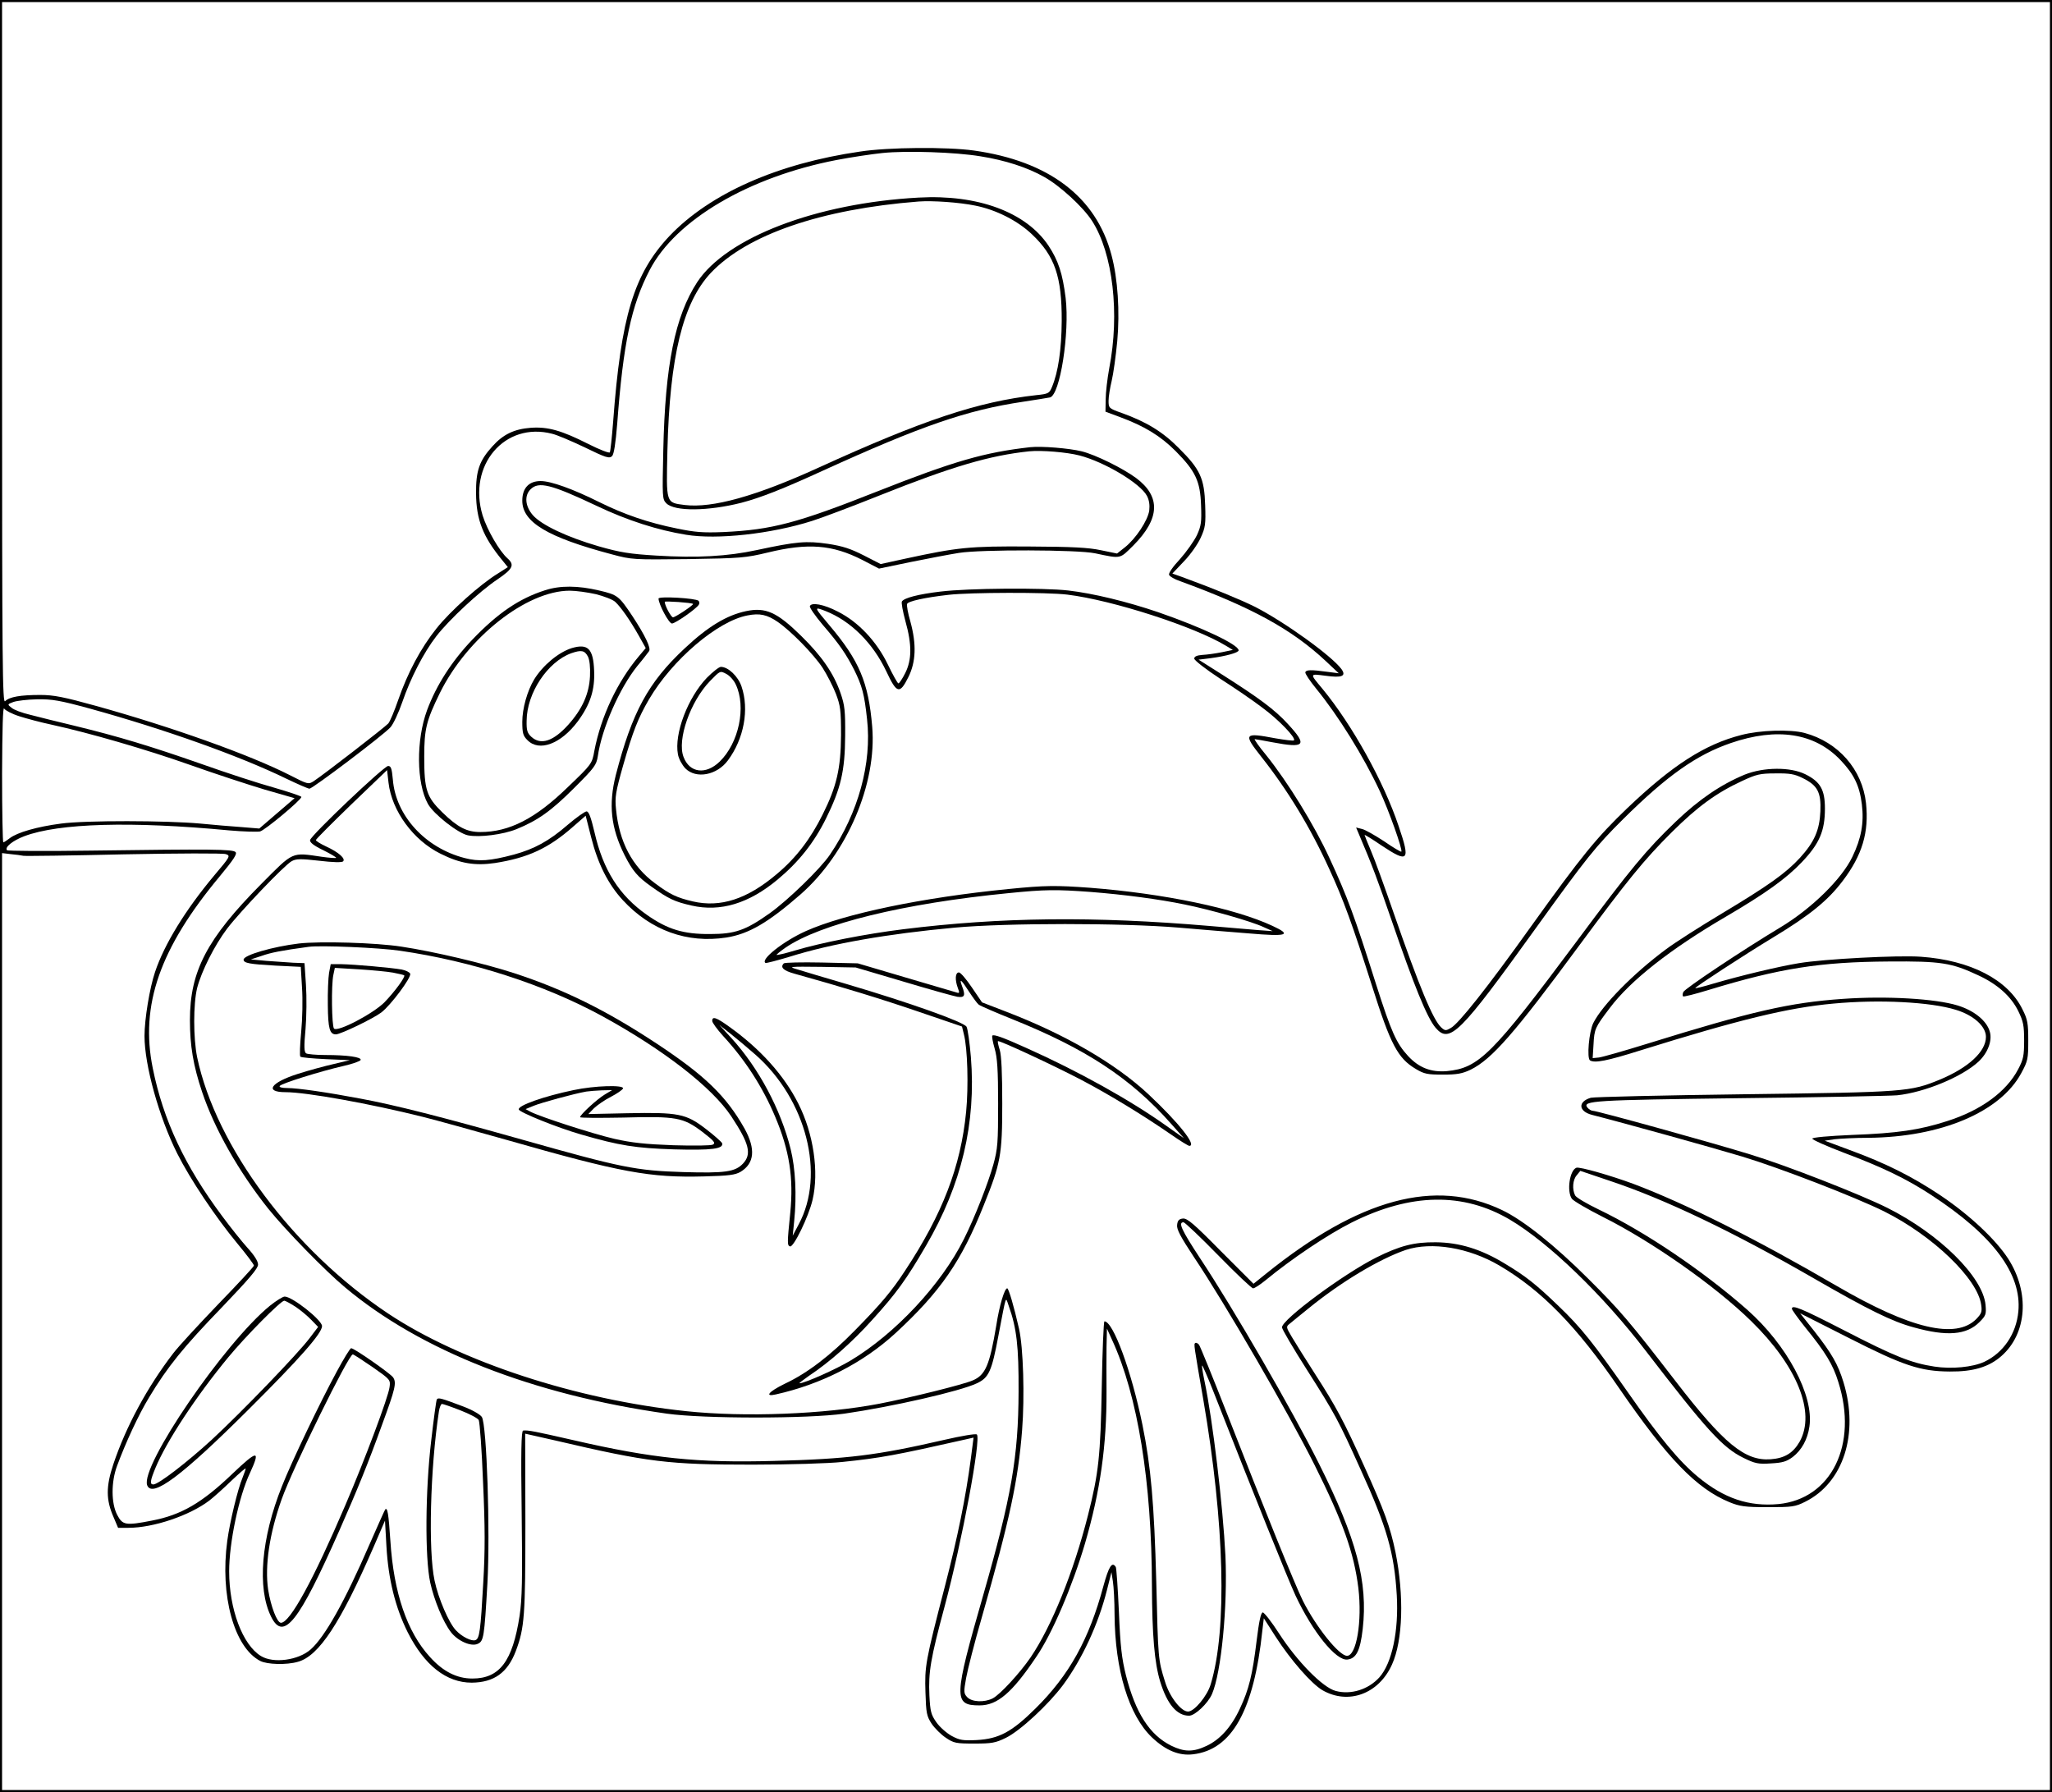 <?xml version="1.0" encoding="UTF-8" standalone="yes"?>
<svg version="1.0" xmlns="http://www.w3.org/2000/svg" width="994px" height="868px" viewBox="0 0 994 868" preserveAspectRatio="xMidYMid meet">
  <g transform="translate(0,868) scale(0.1,-0.1)" fill="#000000" stroke="none">
    <path d="M0 4340 l0 -4340 4970 0 4970 0 0 4340 0 4340 -4970 0 -4970 0 0
-4340z m9930 0 l0 -4330 -4960 0 -4960 0 0 2269 0 2269 42 -5 c24 -2 51 -6 61
-8 10 -2 230 1 488 7 258 5 480 6 493 1 23 -8 22 -11 -56 -103 -139 -166 -242
-333 -287 -468 -26 -77 -51 -228 -51 -310 0 -141 70 -393 159 -570 63 -125
185 -307 290 -434 45 -54 81 -102 81 -108 0 -5 -78 -89 -173 -187 -94 -98
-193 -205 -218 -238 -126 -164 -229 -355 -290 -537 -36 -108 -36 -172 1 -256
l22 -52 50 0 c121 0 296 59 392 132 22 17 71 61 108 97 38 36 68 62 68 58 0
-4 -7 -24 -15 -44 -23 -54 -62 -216 -74 -306 -36 -264 33 -517 160 -582 33
-17 127 -20 182 -4 102 28 207 188 368 559 l54 125 7 -125 c9 -159 43 -296
103 -416 81 -160 187 -244 310 -244 108 1 174 48 214 154 42 112 46 170 46
622 l-1 430 146 -33 c453 -106 548 -117 955 -117 176 0 372 6 435 13 185 19
260 33 601 110 l35 8 -13 -101 c-25 -190 -64 -381 -125 -616 -96 -370 -99
-390 -95 -517 3 -101 6 -115 30 -152 15 -22 46 -53 69 -68 38 -26 50 -28 137
-28 85 0 103 3 154 28 69 34 205 160 276 255 93 126 171 294 213 460 l22 87 7
-45 c4 -25 8 -97 8 -160 2 -269 69 -489 182 -596 67 -63 131 -89 198 -81 189
22 295 213 336 600 l7 59 57 -89 c75 -116 173 -227 226 -259 126 -73 274 -19
338 124 53 117 59 333 17 543 -26 125 -53 199 -152 418 -98 217 -134 285 -239
448 -45 70 -95 150 -111 177 -29 49 -29 50 -10 65 11 9 51 42 91 74 158 129
345 240 471 283 125 41 305 11 452 -75 205 -120 376 -295 582 -596 233 -339
375 -486 534 -551 49 -20 74 -24 186 -24 118 0 132 2 180 26 186 92 262 330
186 579 -27 88 -56 138 -141 247 l-69 87 233 -118 c267 -136 349 -163 492
-164 114 -1 190 22 250 75 124 109 138 307 33 471 -61 94 -187 212 -328 307
-138 92 -265 156 -443 221 l-118 44 48 7 c26 3 100 7 163 7 351 3 639 124 741
313 32 59 34 69 34 158 0 83 -3 102 -28 151 -70 144 -252 238 -492 255 -112 8
-470 -11 -590 -31 -98 -16 -282 -60 -415 -99 -46 -14 -86 -24 -88 -22 -3 4
236 160 378 246 177 107 265 179 336 273 95 125 128 236 113 377 -18 163 -134
296 -298 340 -69 18 -215 14 -306 -10 -177 -45 -335 -147 -553 -355 -147 -141
-221 -231 -464 -570 -215 -301 -352 -473 -390 -494 -24 -14 -28 -14 -46 2 -40
36 -107 198 -230 552 -44 127 -93 263 -111 304 -17 40 -31 75 -31 77 0 2 37
-20 82 -51 131 -87 141 -76 83 94 -72 215 -226 492 -370 666 -62 74 -62 72 16
62 79 -11 101 -2 78 31 -46 64 -278 231 -422 304 -71 35 -197 87 -350 143
l-48 17 56 59 c31 32 67 83 81 114 23 50 25 66 22 158 -4 130 -24 174 -128
277 -78 79 -157 127 -277 170 -62 22 -63 24 -63 59 0 20 7 63 15 96 8 33 20
119 27 192 13 144 3 302 -28 418 -74 281 -303 455 -667 506 -129 18 -413 16
-550 -5 -402 -58 -729 -204 -924 -409 -172 -183 -235 -388 -273 -901 -6 -76
-13 -142 -16 -147 -3 -5 -49 13 -103 40 -130 66 -197 85 -280 79 -80 -6 -134
-32 -185 -89 -64 -70 -81 -119 -80 -229 1 -127 33 -210 129 -326 l25 -31 -47
-30 c-87 -53 -232 -183 -298 -266 -77 -96 -140 -215 -186 -347 -18 -52 -39
-103 -48 -114 -16 -18 -312 -247 -362 -280 -25 -16 -28 -15 -114 29 -194 99
-576 235 -940 336 -155 43 -205 53 -270 53 -95 0 -149 -9 -170 -30 -13 -14
-15 158 -15 1685 l0 1701 4960 0 4960 0 0 -4330z m-5181 3583 c120 -19 228
-54 309 -100 76 -42 189 -146 232 -213 101 -157 135 -449 83 -715 -9 -49 -17
-117 -17 -150 l-1 -59 70 -26 c119 -44 196 -91 270 -165 96 -97 119 -145 123
-262 3 -81 1 -99 -20 -145 -14 -29 -51 -81 -82 -116 -34 -36 -56 -68 -53 -76
3 -8 27 -22 54 -31 347 -127 540 -233 703 -385 l65 -61 -55 7 c-80 11 -103 10
-107 -2 -2 -6 22 -42 53 -80 107 -131 229 -327 307 -494 44 -94 113 -287 105
-295 -2 -2 -40 20 -83 50 -44 29 -93 57 -108 60 l-28 7 16 -38 c60 -140 91
-223 155 -409 110 -320 172 -473 214 -523 68 -79 117 -30 486 483 245 340 289
395 423 528 212 210 355 311 521 368 224 77 406 49 531 -82 66 -69 93 -125
104 -215 11 -90 -3 -165 -46 -254 -51 -107 -197 -250 -346 -340 -188 -113
-467 -299 -473 -315 -4 -9 -4 -18 -1 -21 2 -3 58 11 123 31 345 105 540 136
874 138 252 2 303 -6 433 -67 93 -43 159 -102 194 -174 24 -49 28 -69 28 -142
0 -74 -4 -92 -29 -139 -57 -109 -180 -199 -344 -251 -133 -43 -241 -59 -460
-67 -115 -5 -193 -12 -193 -18 -1 -5 68 -36 152 -68 187 -70 305 -127 424
-205 299 -195 439 -382 422 -564 -10 -108 -72 -200 -165 -244 -56 -26 -158
-36 -242 -23 -111 17 -192 49 -436 175 -210 108 -254 126 -254 105 0 -5 28
-44 63 -88 100 -123 136 -182 162 -267 96 -302 -33 -566 -290 -591 -143 -13
-263 27 -389 131 -92 76 -185 188 -343 414 -164 234 -224 310 -334 415 -110
106 -160 145 -260 205 -115 70 -220 102 -334 103 -106 1 -174 -17 -289 -74
-160 -81 -456 -300 -456 -338 0 -9 54 -101 121 -206 136 -214 151 -241 261
-485 126 -276 162 -402 174 -606 10 -174 -23 -329 -84 -398 -53 -59 -138 -86
-212 -66 -62 16 -186 142 -274 278 -36 56 -72 102 -79 102 -9 0 -18 -40 -30
-138 -20 -165 -37 -234 -81 -328 -42 -90 -97 -150 -161 -180 -65 -31 -109 -30
-172 1 -104 52 -172 157 -219 341 -20 81 -27 137 -34 307 -5 114 -12 212 -15
217 -18 29 -34 3 -60 -92 -69 -257 -165 -431 -329 -593 -115 -114 -177 -147
-285 -153 -66 -3 -82 -1 -121 20 -25 14 -58 43 -74 66 -26 37 -30 52 -34 131
-5 112 5 175 74 431 85 317 177 811 156 832 -5 5 -76 -7 -158 -26 -326 -75
-468 -93 -827 -102 -369 -10 -585 12 -967 100 -189 43 -222 50 -246 47 -9 -1
-11 -105 -7 -398 4 -328 2 -416 -10 -499 -34 -221 -97 -304 -229 -304 -75 0
-142 34 -205 104 -111 121 -176 311 -192 563 -9 134 -14 163 -25 152 -2 -2
-36 -78 -76 -169 -119 -275 -216 -448 -285 -509 -60 -53 -181 -69 -241 -32
-89 54 -154 228 -154 410 0 140 47 363 101 477 52 113 37 112 -85 -4 -148
-142 -249 -200 -390 -227 -128 -25 -142 -22 -168 27 -30 57 -30 160 -1 238 41
111 104 248 156 333 87 145 166 243 351 434 132 138 176 189 176 208 0 16 -18
45 -51 81 -28 31 -83 100 -123 154 -181 243 -285 464 -336 716 -62 305 34 581
324 929 67 81 86 109 77 118 -14 14 -113 15 -708 7 -215 -3 -395 -2 -399 2
-13 14 28 47 84 68 167 63 518 73 992 28 69 -6 137 -8 150 -5 24 6 200 153
200 167 0 4 -60 24 -132 45 -73 20 -232 72 -353 115 -243 85 -397 132 -615
185 -80 19 -176 43 -214 53 -39 9 -79 24 -90 34 -21 16 -21 17 9 28 17 6 68
12 115 13 73 1 109 -5 259 -46 358 -99 721 -228 947 -338 56 -27 107 -49 113
-49 15 0 359 260 392 297 14 15 40 71 58 123 39 114 103 239 165 319 61 79
209 217 296 275 75 51 84 70 48 102 -39 35 -98 137 -120 207 -74 243 107 456
337 396 22 -5 93 -35 158 -66 102 -50 119 -55 132 -42 9 9 17 60 25 159 29
388 68 571 157 742 126 243 480 451 905 533 73 14 174 29 223 34 117 12 355 4
474 -16z m-4656 -2712 c34 -11 105 -30 157 -41 183 -40 459 -120 671 -195 118
-42 280 -95 360 -119 l146 -42 -85 -73 -86 -74 -86 7 c-47 3 -137 11 -200 17
-164 15 -555 16 -674 0 -116 -15 -213 -43 -249 -71 -14 -11 -28 -20 -31 -20
-3 0 -6 150 -6 333 1 220 4 326 10 315 6 -9 38 -26 73 -37z"/>
    <path d="M4450 7723 c-497 -27 -931 -194 -1073 -410 -107 -165 -155 -400 -164
-814 -5 -228 -5 -237 15 -257 40 -40 203 -38 364 3 92 24 201 67 389 153 480
219 704 296 974 336 61 9 120 19 131 21 49 11 96 313 76 482 -15 119 -35 180
-83 253 -109 163 -343 249 -629 233z m275 -39 c100 -20 205 -73 274 -139 111
-105 145 -206 144 -420 -1 -139 -17 -247 -47 -319 -13 -31 -17 -34 -77 -40
-280 -31 -550 -121 -1056 -352 -303 -138 -512 -196 -646 -180 -92 12 -90 5
-84 265 11 454 75 715 210 859 176 186 535 309 1007 346 68 5 197 -4 275 -20z"/>
    <path d="M4990 6514 c-221 -25 -368 -67 -740 -214 -389 -154 -511 -186 -745
-197 -99 -4 -138 -1 -225 17 -140 28 -258 69 -377 128 -126 63 -234 102 -284
102 -57 0 -89 -34 -89 -95 0 -104 121 -177 434 -260 97 -26 103 -26 370 -23
256 4 277 6 386 32 194 47 312 38 457 -36 l81 -42 154 32 c84 17 189 37 233
44 105 17 576 16 660 -2 128 -27 118 -28 185 38 129 130 134 237 13 327 -64
47 -195 112 -263 129 -61 15 -195 26 -250 20z m239 -40 c123 -32 296 -136 327
-196 11 -21 14 -45 11 -71 -7 -48 -65 -136 -118 -178 l-38 -30 -78 16 c-60 13
-141 17 -348 18 -289 2 -346 -4 -600 -59 l-119 -26 -82 42 c-63 32 -101 45
-174 56 -104 15 -152 11 -343 -30 -143 -31 -292 -39 -487 -27 -130 8 -175 15
-280 45 -152 44 -277 103 -319 151 -37 43 -42 94 -11 125 39 39 98 25 320 -80
149 -71 297 -118 433 -140 150 -25 413 4 611 67 45 14 191 69 326 123 353 141
535 194 725 214 60 6 182 -4 244 -20z"/>
    <path d="M2640 5821 c-125 -40 -228 -110 -350 -237 -100 -104 -176 -222 -221
-343 -54 -146 -52 -354 4 -455 28 -50 147 -143 194 -152 56 -11 171 4 235 30
103 42 168 88 279 199 99 99 108 111 115 155 19 133 105 329 191 436 27 32 52
65 57 72 11 14 -20 78 -80 169 -66 99 -72 104 -162 125 -102 24 -189 25 -262
1z m247 -19 c39 -10 81 -26 93 -37 27 -25 71 -87 115 -165 l33 -59 -32 -38
c-106 -125 -185 -294 -217 -460 -11 -62 -12 -64 -128 -175 -157 -153 -284
-218 -424 -218 -66 0 -110 23 -184 95 -77 75 -88 109 -88 270 0 134 10 174 76
309 133 269 420 495 629 495 30 0 87 -8 127 -17z"/>
    <path d="M2770 5541 c-64 -20 -140 -83 -182 -151 -34 -56 -58 -142 -58 -206 0
-56 4 -68 25 -89 57 -58 162 -18 243 90 62 84 84 154 80 246 -4 107 -30 133
-108 110z m78 -41 c8 -16 12 -51 10 -95 -4 -85 -37 -159 -105 -235 -73 -81
-134 -101 -180 -58 -19 18 -23 31 -22 77 1 134 101 285 216 327 49 17 65 14
81 -16z"/>
    <path d="M4558 5815 c-110 -13 -178 -31 -189 -48 -4 -5 4 -48 17 -96 32 -114
31 -187 -1 -251 -14 -28 -29 -50 -33 -50 -4 0 -27 41 -51 91 -54 112 -143 207
-243 257 -67 35 -128 46 -135 26 -2 -7 26 -47 62 -90 82 -95 113 -141 153
-219 38 -77 49 -117 62 -238 24 -213 -42 -454 -180 -657 -46 -68 -203 -220
-291 -283 -117 -83 -168 -101 -289 -101 -129 -1 -206 22 -308 94 -132 93 -210
215 -252 398 -18 76 -28 102 -39 102 -9 -1 -50 -30 -91 -65 -91 -79 -162 -117
-260 -144 -117 -31 -170 -35 -239 -17 -191 49 -334 205 -348 380 -5 54 -9 66
-23 66 -20 0 -374 -336 -378 -359 -2 -11 18 -27 64 -49 36 -18 65 -35 62 -37
-2 -2 -33 0 -68 5 -150 22 -136 28 -295 -132 -263 -265 -345 -422 -345 -659 0
-124 16 -220 59 -348 60 -179 178 -387 321 -566 84 -104 275 -300 371 -380
366 -307 909 -520 1559 -612 179 -25 683 -25 860 0 229 33 560 108 642 147 58
27 72 58 104 229 40 208 34 192 50 147 39 -109 49 -198 48 -416 -1 -317 -35
-511 -171 -985 -144 -501 -145 -535 -18 -535 86 0 157 60 274 234 78 113 176
344 237 551 74 254 105 474 104 735 -1 69 0 166 0 215 l2 90 25 -55 c124 -269
192 -687 193 -1190 1 -239 12 -373 40 -465 34 -110 81 -165 140 -165 28 0 91
59 111 105 45 104 76 423 65 670 -12 240 -61 656 -102 849 -8 38 -13 71 -11
72 2 2 25 -51 52 -119 203 -517 364 -916 400 -994 83 -177 197 -318 252 -311
43 5 62 43 74 148 26 228 -30 438 -212 801 -130 260 -413 749 -576 995 -90
137 -107 174 -80 174 6 0 82 -72 168 -160 86 -88 162 -160 169 -160 7 0 33 17
59 38 130 107 302 222 419 281 286 143 540 147 767 13 187 -111 449 -363 658
-636 296 -385 371 -467 472 -517 57 -28 72 -31 133 -27 57 3 76 9 106 31 43
33 72 85 81 148 22 150 -108 394 -301 565 -216 190 -495 378 -722 487 -56 27
-107 57 -112 67 -15 29 -12 76 8 98 l17 21 145 -49 c264 -88 593 -245 985
-471 267 -154 381 -210 485 -238 161 -45 256 -37 318 25 32 32 34 38 30 84
-13 136 -224 344 -476 470 -130 65 -488 205 -662 258 -181 56 -744 212 -765
212 -7 0 -18 7 -25 15 -28 34 29 37 740 46 382 4 724 11 760 14 133 14 314 89
394 163 45 42 67 101 55 144 -14 53 -75 103 -156 128 -107 33 -345 47 -556 32
-258 -18 -441 -60 -947 -217 -113 -35 -218 -65 -235 -67 l-30 -3 4 65 c4 77 7
83 79 178 100 133 293 285 562 442 191 112 292 184 368 264 86 90 112 152 112
260 0 91 -22 130 -95 166 -72 36 -202 35 -294 -2 -115 -48 -220 -119 -333
-227 -143 -137 -218 -227 -481 -581 -410 -550 -473 -613 -629 -628 -76 -6
-134 16 -187 73 -57 62 -81 115 -156 350 -104 329 -138 421 -225 609 -73 159
-201 367 -307 499 -35 42 -59 77 -55 77 4 0 42 -7 85 -15 159 -30 172 -16 76
88 -63 69 -138 125 -324 243 l-109 69 57 7 c76 10 137 27 137 38 0 28 -179
112 -390 185 -153 52 -315 91 -435 105 -123 14 -486 11 -617 -5z m612 -15
c220 -27 616 -155 769 -248 l33 -20 -53 -11 c-30 -6 -72 -12 -94 -13 -28 -2
-40 -8 -40 -18 0 -8 56 -52 125 -97 69 -44 161 -107 204 -140 78 -57 165 -147
154 -159 -4 -3 -44 2 -90 10 -153 29 -157 23 -67 -91 125 -158 237 -341 329
-544 67 -145 112 -269 206 -564 90 -285 125 -351 213 -403 40 -24 56 -27 131
-27 69 0 94 5 134 24 103 51 213 177 524 599 233 315 315 417 451 552 125 124
216 190 339 247 69 32 86 37 162 37 70 1 93 -3 133 -23 71 -35 89 -68 85 -161
-4 -91 -29 -148 -99 -225 -69 -75 -154 -135 -379 -270 -107 -64 -229 -142
-270 -173 -158 -117 -309 -271 -352 -357 -21 -42 -32 -171 -16 -181 23 -14 81
-3 243 48 478 149 715 207 935 227 222 21 472 8 594 -30 86 -26 146 -80 146
-131 0 -71 -84 -149 -223 -207 -144 -59 -163 -61 -945 -71 -395 -5 -730 -13
-746 -17 -64 -19 -60 -66 6 -83 146 -37 589 -160 728 -202 182 -55 544 -195
686 -265 237 -118 454 -327 471 -453 5 -34 1 -43 -24 -69 -99 -99 -319 -47
-673 159 -393 229 -736 401 -988 496 -108 40 -261 84 -276 78 -33 -13 -47
-114 -22 -150 8 -11 75 -50 148 -87 237 -118 548 -336 721 -506 223 -218 313
-442 235 -583 -32 -56 -73 -81 -141 -86 -124 -9 -226 74 -461 379 -223 289
-270 344 -421 494 -163 163 -316 285 -419 334 -324 155 -691 56 -1143 -308
l-61 -49 -159 159 c-130 132 -162 159 -183 157 -19 -2 -26 -10 -28 -31 -3 -21
17 -58 81 -155 153 -228 461 -760 585 -1008 138 -276 191 -426 212 -596 19
-161 -9 -328 -55 -328 -38 0 -149 138 -214 267 -36 72 -187 444 -366 903 -70
179 -132 331 -137 337 -6 7 -14 11 -18 8 -8 -5 -7 -8 39 -275 103 -600 116
-1112 36 -1377 -17 -58 -80 -133 -110 -133 -34 0 -90 72 -112 146 -33 106 -33
107 -42 484 -10 377 -26 558 -67 759 -53 260 -142 501 -184 501 -4 0 -10 -143
-13 -318 -6 -333 -15 -417 -67 -622 -70 -275 -175 -536 -278 -688 -53 -77
-147 -179 -183 -198 -41 -21 -102 -18 -124 6 -17 18 -17 26 -5 93 7 39 41 173
77 297 134 469 175 659 194 902 13 162 6 402 -15 493 -24 106 -50 195 -57 195
-13 0 -38 -83 -53 -180 -32 -191 -52 -240 -114 -266 -45 -20 -308 -85 -453
-113 -266 -51 -651 -66 -935 -36 -534 56 -1094 240 -1444 473 -459 306 -834
809 -925 1241 -19 93 -19 259 0 336 21 81 84 206 145 287 64 84 279 309 313
327 22 12 44 12 133 2 67 -8 110 -9 116 -3 13 13 -21 44 -82 72 -28 13 -50 27
-50 31 0 4 78 82 172 173 l173 166 7 -61 c16 -137 120 -279 252 -344 96 -48
167 -59 264 -45 159 25 259 71 377 175 l62 54 27 -106 c32 -127 82 -226 153
-303 136 -147 312 -210 501 -181 109 17 203 72 361 210 225 198 369 536 346
811 -18 215 -63 321 -207 491 -76 90 -77 92 -18 69 121 -48 228 -154 293 -291
51 -109 65 -113 107 -29 37 74 40 159 10 269 -12 41 -19 80 -16 86 5 13 86 31
201 44 104 12 478 13 575 1z"/>
    <path d="M4885 4374 c-417 -41 -795 -120 -982 -204 -109 -49 -221 -138 -195
-154 4 -2 57 12 117 30 204 64 475 111 800 141 253 23 810 23 1085 0 107 -9
260 -22 340 -28 186 -16 210 -8 115 36 -184 86 -527 157 -884 185 -165 12
-217 12 -396 -6z m396 -14 c165 -13 332 -35 458 -61 124 -25 324 -82 381 -109
l45 -20 -70 5 c-38 3 -144 12 -235 20 -562 48 -1011 43 -1486 -16 -178 -22
-393 -64 -524 -103 -46 -14 -86 -23 -88 -21 -2 1 17 17 43 35 168 115 570 214
1080 264 179 18 231 18 396 6z"/>
    <path d="M1447 4110 c-125 -15 -267 -56 -267 -78 0 -17 30 -22 155 -29 l122
-6 6 -101 c4 -56 2 -152 -4 -214 -6 -62 -8 -116 -4 -120 4 -4 59 -9 123 -12
l117 -5 -80 -19 c-44 -10 -121 -31 -171 -47 -133 -42 -165 -89 -61 -89 101 0
412 -56 667 -120 64 -16 244 -66 400 -110 560 -160 699 -185 961 -178 119 3
150 7 176 22 68 41 74 111 20 209 -89 158 -192 258 -427 413 -244 161 -447
261 -688 340 -144 47 -389 105 -548 129 -122 19 -392 27 -497 15z m491 -35
c346 -50 699 -164 978 -316 298 -163 534 -346 627 -487 87 -132 99 -182 56
-228 -38 -40 -86 -47 -289 -41 -230 7 -299 21 -780 157 -390 110 -617 168
-785 199 -158 30 -303 51 -353 51 -26 0 -41 4 -37 10 7 12 196 71 309 97 44
10 81 23 83 29 5 14 -65 24 -171 24 -45 0 -87 4 -93 8 -10 6 -11 33 -3 118 5
60 6 156 2 214 l-7 105 -55 2 c-30 2 -89 6 -130 9 l-75 7 52 17 c45 16 95 26
228 44 57 8 341 -4 443 -19z"/>
    <path d="M1594 3968 c-4 -24 -7 -94 -6 -156 1 -114 9 -142 39 -142 23 0 182
77 220 106 45 34 147 170 140 188 -3 7 -21 16 -41 20 -50 9 -231 25 -293 26
l-51 0 -8 -42z m310 1 c27 -5 51 -11 54 -13 7 -7 -45 -78 -95 -130 -54 -55
-227 -146 -245 -128 -11 11 -14 212 -3 261 l7 33 117 -7 c64 -4 138 -11 165
-16z"/>
    <path d="M2778 3400 c-144 -30 -271 -75 -265 -94 4 -14 187 -88 302 -121 187
-54 263 -66 450 -72 182 -5 241 2 233 30 -3 6 -38 38 -79 69 -96 74 -132 81
-382 76 l-187 -4 27 28 c16 15 53 41 83 56 29 15 55 33 58 40 6 18 -137 14
-240 -8z m152 -21 c-37 -22 -120 -98 -120 -110 0 -4 93 -4 208 -2 259 7 291 1
384 -69 57 -44 66 -54 51 -62 -10 -5 -88 -6 -192 -3 -135 5 -201 12 -285 31
-107 25 -357 106 -406 131 l-24 13 39 16 c36 15 197 59 255 69 14 2 48 5 75 6
l50 1 -35 -21z"/>
    <path d="M3797 4014 c-19 -19 -3 -35 51 -50 227 -63 426 -124 604 -185 l208
-71 9 -37 c18 -68 23 -253 11 -376 -26 -266 -115 -496 -296 -770 -64 -98 -117
-161 -242 -288 -119 -122 -231 -208 -340 -259 -78 -38 -101 -65 -44 -52 220
49 422 152 579 296 218 201 320 348 429 622 81 201 89 241 89 491 0 146 -4
233 -12 259 -7 22 -11 41 -9 43 5 6 267 -116 403 -187 135 -71 298 -170 437
-266 43 -30 82 -54 87 -54 38 0 -51 112 -197 249 -159 149 -405 292 -693 402
l-114 44 -49 72 c-27 40 -55 73 -63 73 -18 0 -20 -36 -5 -76 9 -23 8 -26 -7
-21 -10 3 -121 36 -248 73 l-230 68 -175 4 c-96 2 -178 0 -183 -4z m578 -88
c127 -38 245 -71 263 -74 35 -5 40 6 22 52 -15 41 -3 31 34 -27 19 -29 40 -58
47 -63 8 -6 79 -37 159 -69 359 -144 576 -286 772 -507 l63 -71 -85 60 c-174
124 -427 265 -680 378 -113 51 -156 66 -163 59 -3 -3 2 -31 11 -62 13 -44 17
-104 17 -267 0 -189 -2 -219 -23 -295 -25 -90 -91 -259 -143 -362 -109 -219
-332 -458 -549 -588 -70 -42 -223 -110 -247 -110 -4 0 17 16 47 37 98 65 208
162 306 271 116 128 164 194 260 359 172 295 243 593 217 914 -6 69 -15 135
-21 146 -13 23 -277 117 -582 207 -102 30 -207 61 -235 70 -49 14 -46 15 115
13 l165 -3 230 -68z"/>
    <path d="M3450 3735 c0 -8 24 -41 53 -73 107 -116 192 -248 252 -391 69 -163
90 -296 73 -466 -15 -148 -15 -157 -1 -162 17 -6 90 144 109 225 32 136 5 321
-69 467 -68 135 -182 263 -333 371 -65 47 -84 53 -84 29z m209 -163 c247 -217
340 -581 210 -822 l-29 -55 7 70 c13 127 6 256 -17 349 -48 193 -155 393 -287
538 l-58 63 55 -43 c30 -24 84 -69 119 -100z"/>
    <path d="M3190 5781 c0 -27 50 -121 65 -121 16 0 118 71 130 91 4 6 3 14 -1
19 -14 13 -194 23 -194 11z m167 -26 c6 -4 -86 -65 -97 -65 -9 0 -40 57 -40
75 0 5 131 -4 137 -10z"/>
    <path d="M3614 5720 c-94 -20 -184 -74 -297 -180 -177 -165 -255 -309 -334
-614 -36 -143 -24 -255 42 -387 40 -79 64 -106 130 -153 83 -59 111 -73 195
-92 140 -32 278 10 417 126 102 85 176 178 234 295 72 146 92 230 93 400 1
122 -2 149 -22 207 -33 96 -91 180 -191 278 -117 115 -172 140 -267 120z m153
-52 c64 -44 173 -155 218 -223 21 -33 50 -89 64 -125 22 -58 25 -79 25 -200
-1 -162 -21 -249 -89 -385 -59 -119 -130 -212 -224 -290 -142 -120 -271 -162
-405 -131 -77 18 -111 34 -182 87 -112 82 -175 202 -190 360 -6 57 -2 83 34
210 48 168 73 231 126 322 112 191 331 378 476 406 60 12 96 4 147 -31z"/>
    <path d="M3424 5397 c-92 -96 -159 -271 -140 -371 4 -22 20 -51 36 -68 52 -52
153 -33 206 39 78 105 104 247 66 358 -17 50 -65 95 -100 95 -9 0 -39 -24 -68
-53z m140 -32 c52 -109 15 -284 -78 -374 -67 -65 -146 -55 -175 23 -32 83 33
269 129 368 48 49 48 50 78 34 16 -8 37 -31 46 -51z"/>
    <path d="M1308 2356 c-221 -180 -630 -778 -595 -870 24 -63 168 45 493 369
244 243 354 367 354 402 0 29 -144 143 -181 143 -9 0 -41 -20 -71 -44z m123
-5 c24 -16 59 -45 77 -64 l33 -34 -41 -54 c-57 -76 -331 -360 -475 -493 -120
-110 -258 -216 -282 -216 -18 0 -16 17 10 80 53 128 196 346 352 535 85 103
255 275 272 275 5 0 29 -13 54 -29z"/>
    <path d="M1632 2038 c-81 -149 -220 -439 -266 -556 -101 -252 -121 -494 -53
-632 60 -122 134 -28 330 415 88 199 141 329 208 515 64 174 71 203 53 229
-15 20 -188 141 -203 141 -5 0 -36 -51 -69 -112z m172 21 c87 -61 88 -62 83
-98 -6 -48 -120 -352 -214 -571 -154 -360 -268 -570 -312 -570 -19 0 -49 79
-62 160 -17 115 6 272 66 440 55 153 324 700 344 700 4 0 47 -28 95 -61z"/>
    <path d="M2116 1902 c-3 -5 -15 -94 -27 -198 -29 -244 -31 -568 -5 -689 19
-86 62 -190 100 -240 33 -43 98 -72 130 -57 29 13 32 30 47 292 14 251 -3 770
-27 807 -8 12 -46 34 -91 51 -106 40 -120 44 -127 34z m114 -53 c44 -17 84
-38 89 -47 5 -10 15 -145 21 -302 10 -218 10 -332 1 -485 -13 -234 -18 -272
-38 -279 -18 -7 -65 16 -94 47 -34 35 -86 155 -104 242 -31 144 -21 542 21
818 3 20 10 37 15 37 5 0 46 -14 89 -31z"/>
  </g>
</svg>